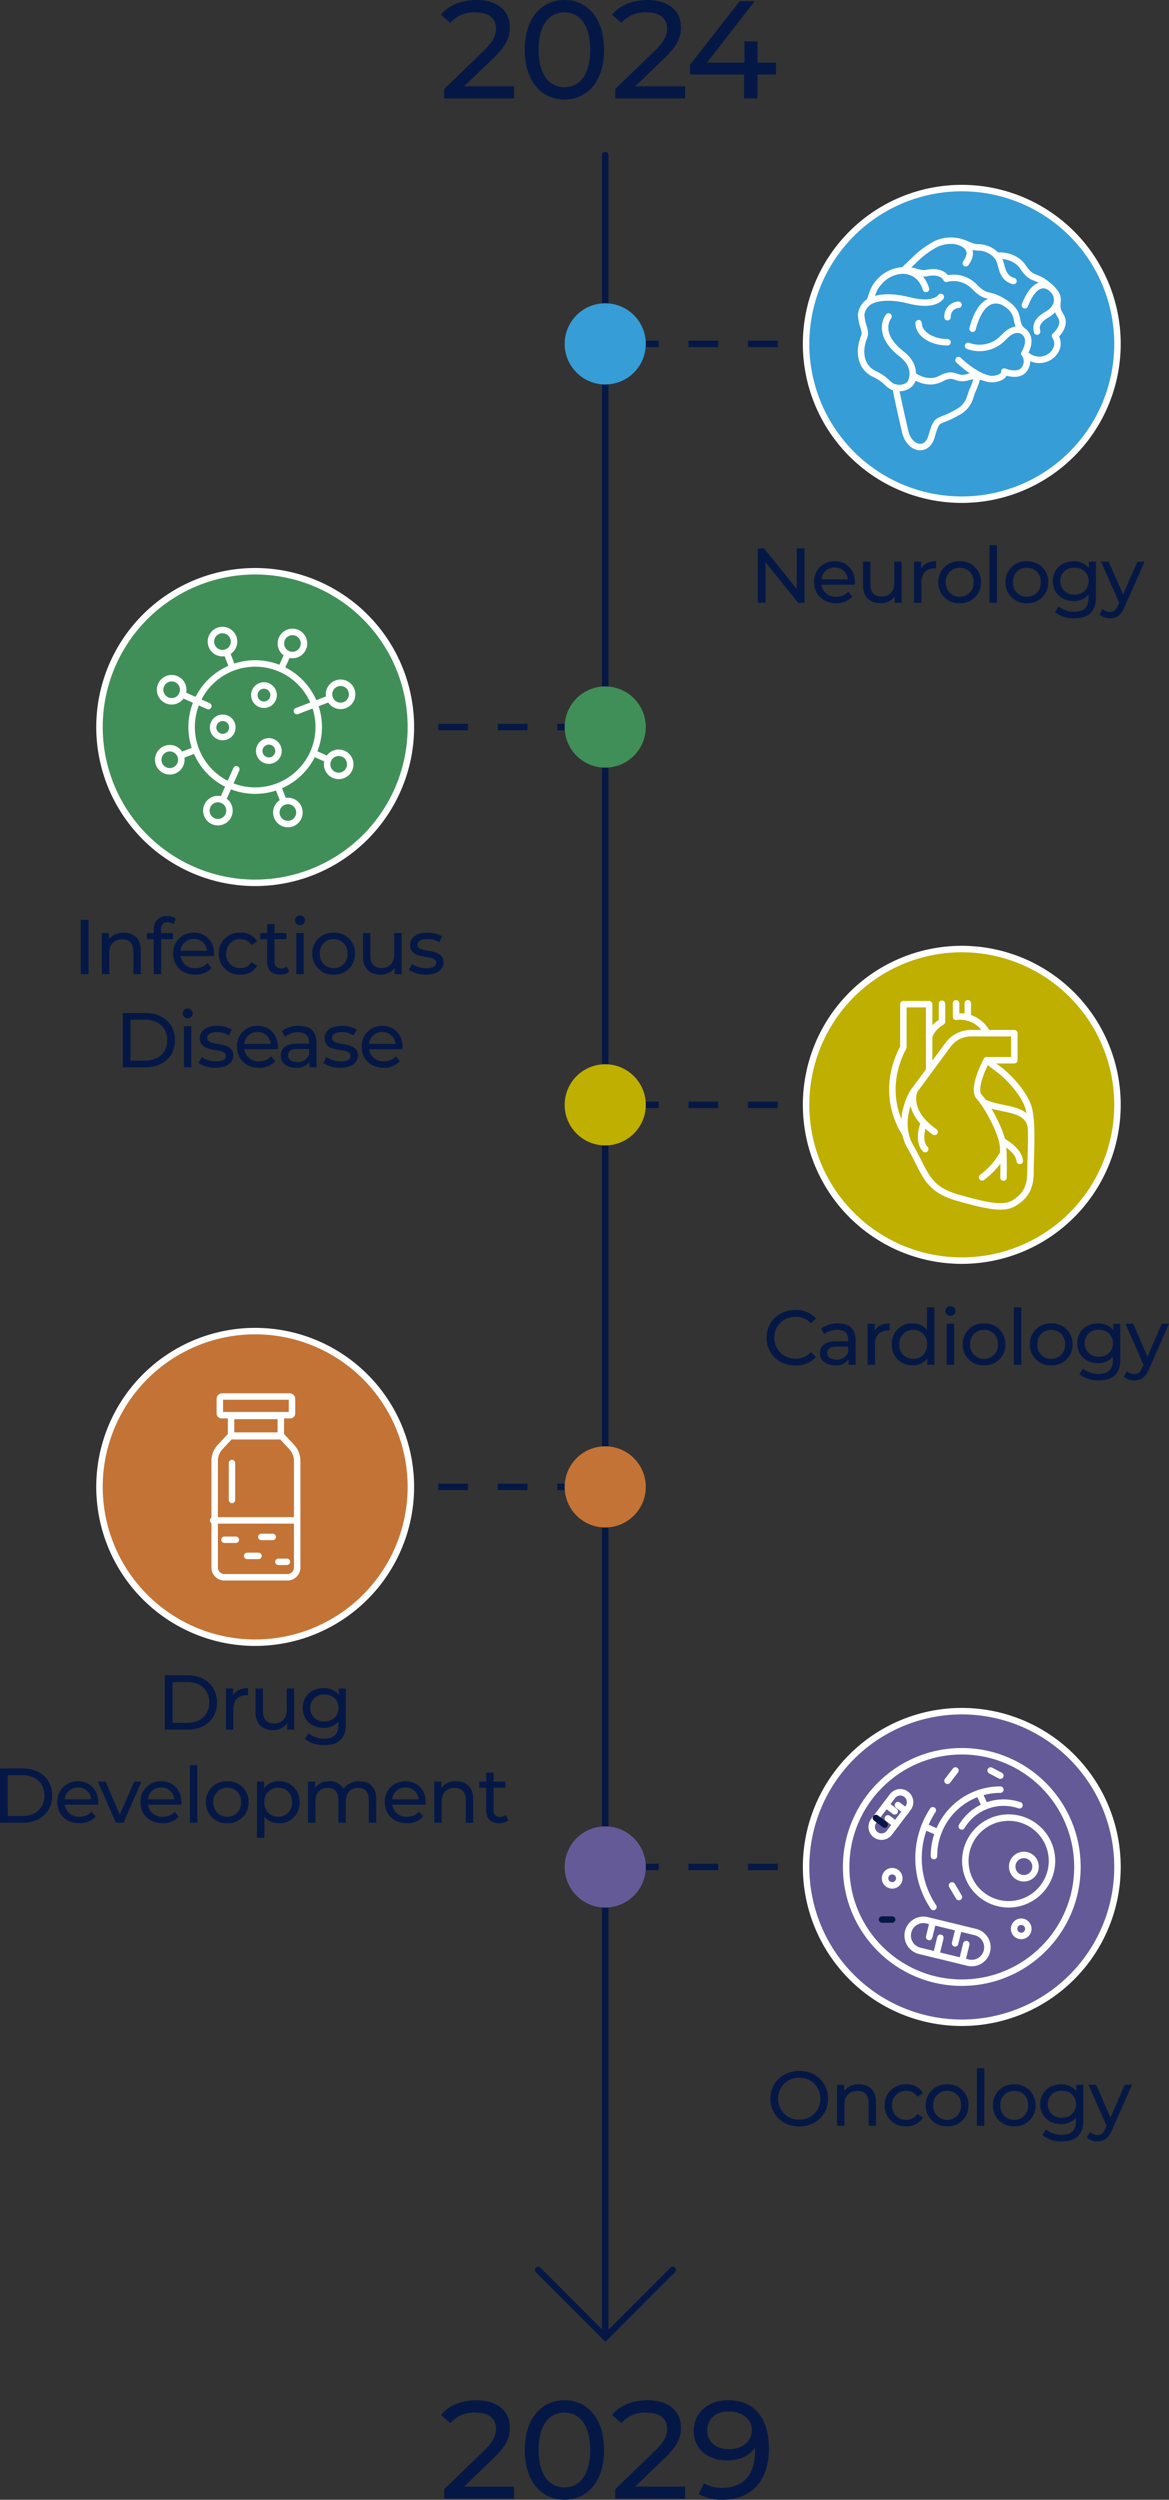 <?xml version="1.0" encoding="UTF-8"?> <svg xmlns="http://www.w3.org/2000/svg" width="361.711" height="772.98" viewBox="0 0 361.711 772.98"><rect x="0" y="0" width="361.711" height="772.98" fill="#333333" stroke="none"/><g id="Group_1067" data-name="Group 1067" transform="translate(23196.855 15316.167)"><line id="Line_324" data-name="Line 324" x2="674.768" transform="translate(-23009.586 -15268.212) rotate(90)" fill="none" stroke="#051845" stroke-linecap="round" stroke-miterlimit="10" stroke-width="2"></line><path id="Path_1549" data-name="Path 1549" d="M0,0,20.836,20.836,0,41.672" transform="translate(-22988.684 -14614.279) rotate(90)" fill="none" stroke="#051845" stroke-linecap="round" stroke-miterlimit="10" stroke-width="2"></path><path id="Path_2623" data-name="Path 2623" d="M7.783-3.741l9.2-8.858c4.085-3.913,4.945-6.536,4.945-9.46,0-5.16-4.042-8.385-10.32-8.385-4.687,0-8.686,1.677-11.008,4.558l2.924,2.537a9.455,9.455,0,0,1,7.7-3.268c4.214,0,6.407,1.892,6.407,4.988,0,1.892-.6,3.784-3.784,6.88L1.591-2.924V0H23.22V-3.741ZM38.829.344c7.009,0,12.255-5.59,12.255-15.394S45.838-30.444,38.829-30.444c-7.052,0-12.3,5.59-12.3,15.394S31.777.344,38.829.344Zm0-3.827c-4.73,0-8-3.87-8-11.567s3.268-11.567,8-11.567c4.687,0,7.955,3.87,7.955,11.567S43.516-3.483,38.829-3.483Zm21.887-.258,9.2-8.858c4.085-3.913,4.945-6.536,4.945-9.46,0-5.16-4.042-8.385-10.32-8.385-4.687,0-8.686,1.677-11.008,4.558l2.924,2.537a9.455,9.455,0,0,1,7.7-3.268c4.214,0,6.407,1.892,6.407,4.988,0,1.892-.6,3.784-3.784,6.88L54.524-2.924V0H76.153V-3.741Zm43.559-7.353H98.556V-17.63H94.514v6.536H82.947L97.7-30.1H93.052L77.658-10.406V-7.4H94.385V0h4.171V-7.4h5.719Z" transform="translate(-23061.02 -15285.723)" fill="#051845"></path><path id="Path_2629" data-name="Path 2629" d="M7.783-3.741l9.2-8.858c4.085-3.913,4.945-6.536,4.945-9.46,0-5.16-4.042-8.385-10.32-8.385-4.687,0-8.686,1.677-11.008,4.558l2.924,2.537a9.455,9.455,0,0,1,7.7-3.268c4.214,0,6.407,1.892,6.407,4.988,0,1.892-.6,3.784-3.784,6.88L1.591-2.924V0H23.22V-3.741ZM38.829.344c7.009,0,12.255-5.59,12.255-15.394S45.838-30.444,38.829-30.444c-7.052,0-12.3,5.59-12.3,15.394S31.777.344,38.829.344Zm0-3.827c-4.73,0-8-3.87-8-11.567s3.268-11.567,8-11.567c4.687,0,7.955,3.87,7.955,11.567S43.516-3.483,38.829-3.483Zm21.887-.258,9.2-8.858c4.085-3.913,4.945-6.536,4.945-9.46,0-5.16-4.042-8.385-10.32-8.385-4.687,0-8.686,1.677-11.008,4.558l2.924,2.537a9.455,9.455,0,0,1,7.7-3.268c4.214,0,6.407,1.892,6.407,4.988,0,1.892-.6,3.784-3.784,6.88L54.524-2.924V0H76.153V-3.741Zm28.724-26.7c-5.977,0-10.621,3.7-10.621,9.5,0,5.547,4.3,9.116,10.277,9.116,3.741,0,6.923-1.333,8.686-3.956v1.075c0,7.525-3.87,11.352-9.976,11.352A10.589,10.589,0,0,1,82-4.773L80.367-1.419A14.494,14.494,0,0,0,87.849.344c8.428,0,14.233-5.5,14.233-15.781C102.082-25.026,97.524-30.444,89.44-30.444Zm.387,15.136c-4.214,0-6.837-2.279-6.837-5.8,0-3.569,2.709-5.848,6.622-5.848,4.687,0,7.181,2.709,7.181,5.8C96.793-17.845,93.955-15.308,89.827-15.308Z" transform="translate(-23061.018 -14543.53)" fill="#051845"></path><path id="Path_2621" data-name="Path 2621" d="M2.52,0h2.4V-16.8H2.52Zm13.3-12.84a5.453,5.453,0,0,0-4.584,2.04v-1.92H9.024V0h2.3V-6.552c0-2.76,1.584-4.224,4.032-4.224,2.184,0,3.432,1.224,3.432,3.72V0h2.3V-7.32C21.1-11.064,18.912-12.84,15.816-12.84Zm13.608-3.216a2.984,2.984,0,0,1,1.776.6l.7-1.752a4.3,4.3,0,0,0-2.592-.744,3.823,3.823,0,0,0-4.2,4.1v1.128h-2.16v1.9H25.1V0h2.3V-10.824h3.648v-1.9h-3.7v-1.1C27.36-15.288,28.056-16.056,29.424-16.056ZM43.776-6.288c0-3.912-2.616-6.552-6.288-6.552A6.23,6.23,0,0,0,31.1-6.36c0,3.792,2.736,6.5,6.84,6.5A6.385,6.385,0,0,0,42.96-1.92L41.688-3.408a4.749,4.749,0,0,1-3.672,1.536,4.308,4.308,0,0,1-4.608-3.72h10.32C43.752-5.808,43.776-6.1,43.776-6.288ZM37.488-10.9a3.967,3.967,0,0,1,4.08,3.648h-8.16A3.965,3.965,0,0,1,37.488-10.9ZM51.912.144A5.691,5.691,0,0,0,57.1-2.592L55.344-3.7a3.965,3.965,0,0,1-3.456,1.824A4.215,4.215,0,0,1,47.52-6.36a4.221,4.221,0,0,1,4.368-4.464A3.965,3.965,0,0,1,55.344-9L57.1-10.128a5.673,5.673,0,0,0-5.184-2.712,6.355,6.355,0,0,0-6.72,6.48A6.374,6.374,0,0,0,51.912.144ZM66.264-2.4a2.9,2.9,0,0,1-1.8.6,1.874,1.874,0,0,1-1.992-2.136v-6.888H66.12v-1.9H62.472V-15.5h-2.3v2.784h-2.16v1.9h2.16V-3.84c0,2.568,1.464,3.984,4.032,3.984a4.346,4.346,0,0,0,2.784-.888Zm4.08-12.768A1.508,1.508,0,0,0,71.9-16.7a1.493,1.493,0,0,0-1.56-1.464,1.517,1.517,0,0,0-1.56,1.512A1.5,1.5,0,0,0,70.344-15.168ZM69.192,0h2.3V-12.72h-2.3ZM80.76.144a6.329,6.329,0,0,0,6.6-6.5,6.31,6.31,0,0,0-6.6-6.48,6.329,6.329,0,0,0-6.624,6.48A6.349,6.349,0,0,0,80.76.144Zm0-2.016a4.212,4.212,0,0,1-4.3-4.488,4.192,4.192,0,0,1,4.3-4.464A4.173,4.173,0,0,1,85.032-6.36,4.193,4.193,0,0,1,80.76-1.872ZM99.5-12.72v6.576c0,2.736-1.536,4.224-3.936,4.224-2.184,0-3.432-1.248-3.432-3.744V-12.72h-2.3V-5.4c0,3.744,2.184,5.544,5.472,5.544a5.175,5.175,0,0,0,4.32-2.064V0h2.184V-12.72ZM109.272.144c3.384,0,5.5-1.464,5.5-3.768,0-4.944-8.064-2.5-8.064-5.5,0-1.008.984-1.752,3-1.752a6.643,6.643,0,0,1,3.672,1.008l.984-1.824a9.256,9.256,0,0,0-4.632-1.152c-3.264,0-5.3,1.536-5.3,3.816,0,5.064,8.04,2.592,8.04,5.448,0,1.08-.888,1.728-3.024,1.728a8.174,8.174,0,0,1-4.464-1.32l-.96,1.824A9.18,9.18,0,0,0,109.272.144Z" transform="translate(-23174.375 -15014.928)" fill="#051845"></path><path id="Path_2622" data-name="Path 2622" d="M2.52,0H9.6c5.4,0,9.072-3.408,9.072-8.4S15-16.8,9.6-16.8H2.52Zm2.4-2.088V-14.712H9.456c4.152,0,6.816,2.544,6.816,6.312S13.608-2.088,9.456-2.088Zm17.664-13.08a1.508,1.508,0,0,0,1.56-1.536,1.493,1.493,0,0,0-1.56-1.464,1.517,1.517,0,0,0-1.56,1.512A1.5,1.5,0,0,0,22.584-15.168ZM21.432,0h2.3V-12.72h-2.3ZM31.2.144c3.384,0,5.5-1.464,5.5-3.768,0-4.944-8.064-2.5-8.064-5.5,0-1.008.984-1.752,3-1.752A6.643,6.643,0,0,1,35.3-9.864l.984-1.824a9.256,9.256,0,0,0-4.632-1.152c-3.264,0-5.3,1.536-5.3,3.816,0,5.064,8.04,2.592,8.04,5.448,0,1.08-.888,1.728-3.024,1.728A8.174,8.174,0,0,1,26.9-3.168l-.96,1.824A9.18,9.18,0,0,0,31.2.144ZM50.5-6.288c0-3.912-2.616-6.552-6.288-6.552a6.23,6.23,0,0,0-6.384,6.48c0,3.792,2.736,6.5,6.84,6.5A6.385,6.385,0,0,0,49.68-1.92L48.408-3.408a4.749,4.749,0,0,1-3.672,1.536,4.308,4.308,0,0,1-4.608-3.72h10.32C50.472-5.808,50.5-6.1,50.5-6.288ZM44.208-10.9a3.967,3.967,0,0,1,4.08,3.648h-8.16A3.965,3.965,0,0,1,44.208-10.9ZM57-12.84a8.471,8.471,0,0,0-5.256,1.632L52.7-9.48a6.433,6.433,0,0,1,4.032-1.368c2.28,0,3.408,1.128,3.408,3.072v.456H56.5c-3.792,0-5.112,1.68-5.112,3.72,0,2.208,1.824,3.744,4.7,3.744A4.722,4.722,0,0,0,60.264-1.68V0h2.184V-7.68C62.448-11.16,60.48-12.84,57-12.84ZM56.472-1.632c-1.752,0-2.808-.792-2.808-2.064,0-1.08.648-1.968,2.928-1.968h3.552v1.776A3.689,3.689,0,0,1,56.472-1.632ZM69.792.144c3.384,0,5.5-1.464,5.5-3.768,0-4.944-8.064-2.5-8.064-5.5,0-1.008.984-1.752,3-1.752A6.643,6.643,0,0,1,73.9-9.864l.984-1.824a9.256,9.256,0,0,0-4.632-1.152c-3.264,0-5.3,1.536-5.3,3.816,0,5.064,8.04,2.592,8.04,5.448,0,1.08-.888,1.728-3.024,1.728A8.174,8.174,0,0,1,65.5-3.168l-.96,1.824A9.18,9.18,0,0,0,69.792.144Zm19.3-6.432c0-3.912-2.616-6.552-6.288-6.552a6.23,6.23,0,0,0-6.384,6.48c0,3.792,2.736,6.5,6.84,6.5A6.385,6.385,0,0,0,88.272-1.92L87-3.408a4.749,4.749,0,0,1-3.672,1.536,4.308,4.308,0,0,1-4.608-3.72H89.04C89.064-5.808,89.088-6.1,89.088-6.288ZM82.8-10.9a3.967,3.967,0,0,1,4.08,3.648H78.72A3.965,3.965,0,0,1,82.8-10.9Z" transform="translate(-23161.375 -14986.127)" fill="#051845"></path><line id="Line_334" data-name="Line 334" y1="4" transform="translate(-23070.461 -15091.352) rotate(90)" fill="none" stroke="#051845" stroke-miterlimit="10" stroke-width="2"></line><line id="Line_335" data-name="Line 335" y1="32.228" transform="translate(-23029.025 -15091.352) rotate(90)" fill="none" stroke="#051845" stroke-miterlimit="10" stroke-width="2" stroke-dasharray="9.208 9.208"></line><line id="Line_336" data-name="Line 336" y1="4" transform="translate(-23020.422 -15091.352) rotate(90)" fill="none" stroke="#051845" stroke-miterlimit="10" stroke-width="2"></line><path id="Path_1562" data-name="Path 1562" d="M298.035,267.813a48.174,48.174,0,1,1-48.175-48.175,48.174,48.174,0,0,1,48.175,48.175" transform="translate(-23367.758 -15359.164)" fill="#418f58"></path><path id="Path_1563" data-name="Path 1563" d="M298.035,267.813a48.174,48.174,0,1,1-48.175-48.175A48.174,48.174,0,0,1,298.035,267.813Z" transform="translate(-23367.758 -15359.164)" fill="none" stroke="#fff" stroke-linecap="round" stroke-miterlimit="10" stroke-width="2"></path><path id="Path_1568" data-name="Path 1568" d="M242.828,249.45a19.663,19.663,0,1,1-11.331,25.4A19.663,19.663,0,0,1,242.828,249.45Z" transform="translate(-23367.758 -15359.164)" fill="none" stroke="#fff" stroke-linecap="round" stroke-linejoin="round" stroke-width="2"></path><path id="Path_1569" data-name="Path 1569" d="M222.158,274.593a3.575,3.575,0,1,1-2.06,4.617A3.575,3.575,0,0,1,222.158,274.593Z" transform="translate(-23367.758 -15359.164)" fill="none" stroke="#fff" stroke-linecap="round" stroke-linejoin="round" stroke-width="2"></path><line id="Line_340" data-name="Line 340" x1="4.452" y2="1.705" transform="translate(-23140.984 -15084.216)" fill="none" stroke="#fff" stroke-linecap="round" stroke-linejoin="round" stroke-width="2"></line><path id="Path_1570" data-name="Path 1570" d="M277.563,261.032a3.575,3.575,0,1,1,2.059-4.617A3.575,3.575,0,0,1,277.563,261.032Z" transform="translate(-23367.758 -15359.164)" fill="none" stroke="#fff" stroke-linecap="round" stroke-linejoin="round" stroke-width="2"></path><line id="Line_341" data-name="Line 341" y1="3.9" x2="10.184" transform="translate(-23104.996 -15100.192)" fill="none" stroke="#fff" stroke-linecap="round" stroke-linejoin="round" stroke-width="2"></line><path id="Path_1571" data-name="Path 1571" d="M243.08,240.11a3.575,3.575,0,1,1-4.617-2.06A3.575,3.575,0,0,1,243.08,240.11Z" transform="translate(-23367.758 -15359.164)" fill="none" stroke="#fff" stroke-linecap="round" stroke-linejoin="round" stroke-width="2"></path><line id="Line_342" data-name="Line 342" x1="1.705" y1="4.452" transform="translate(-23126.738 -15114.438)" fill="none" stroke="#fff" stroke-linecap="round" stroke-linejoin="round" stroke-width="2"></line><path id="Path_1572" data-name="Path 1572" d="M256.64,295.515a3.575,3.575,0,1,1,4.617,2.06A3.575,3.575,0,0,1,256.64,295.515Z" transform="translate(-23367.758 -15359.164)" fill="none" stroke="#fff" stroke-linecap="round" stroke-linejoin="round" stroke-width="2"></path><line id="Line_343" data-name="Line 343" x2="1.705" y2="4.452" transform="translate(-23110.764 -15072.718)" fill="none" stroke="#fff" stroke-linecap="round" stroke-linejoin="round" stroke-width="2"></line><path id="Path_1573" data-name="Path 1573" d="M225.477,253.018a3.575,3.575,0,1,1-4.722,1.808A3.575,3.575,0,0,1,225.477,253.018Z" transform="translate(-23367.758 -15359.164)" fill="none" stroke="#fff" stroke-linecap="round" stroke-linejoin="round" stroke-width="2"></path><line id="Line_344" data-name="Line 344" x1="8.083" y1="3.606" transform="translate(-23140.473 -15101.424)" fill="none" stroke="#fff" stroke-linecap="round" stroke-linejoin="round" stroke-width="2"></line><path id="Path_1574" data-name="Path 1574" d="M274.243,282.607a3.575,3.575,0,1,1,4.722-1.808A3.575,3.575,0,0,1,274.243,282.607Z" transform="translate(-23367.758 -15359.164)" fill="none" stroke="#fff" stroke-linecap="round" stroke-linejoin="round" stroke-width="2"></path><line id="Line_345" data-name="Line 345" x2="4.353" y2="1.942" transform="translate(-23099.676 -15083.221)" fill="none" stroke="#fff" stroke-linecap="round" stroke-linejoin="round" stroke-width="2"></line><path id="Path_1575" data-name="Path 1575" d="M264.654,243.43a3.575,3.575,0,1,1-1.808-4.722A3.575,3.575,0,0,1,264.654,243.43Z" transform="translate(-23367.758 -15359.164)" fill="none" stroke="#fff" stroke-linecap="round" stroke-linejoin="round" stroke-width="2"></path><line id="Line_346" data-name="Line 346" y1="4.353" x2="1.942" transform="translate(-23109.77 -15113.926)" fill="none" stroke="#fff" stroke-linecap="round" stroke-linejoin="round" stroke-width="2"></line><path id="Path_1576" data-name="Path 1576" d="M235.066,292.2a3.575,3.575,0,1,1,1.808,4.722A3.575,3.575,0,0,1,235.066,292.2Z" transform="translate(-23367.758 -15359.164)" fill="none" stroke="#fff" stroke-linecap="round" stroke-linejoin="round" stroke-width="2"></path><line id="Line_347" data-name="Line 347" x1="4.241" y2="9.505" transform="translate(-23127.971 -15078.282)" fill="none" stroke="#fff" stroke-linecap="round" stroke-linejoin="round" stroke-width="2"></line><path id="Path_1577" data-name="Path 1577" d="M253.026,272.439a2.98,2.98,0,1,1-1.717,3.848A2.98,2.98,0,0,1,253.026,272.439Z" transform="translate(-23367.758 -15359.164)" fill="none" stroke="#fff" stroke-linecap="round" stroke-linejoin="round" stroke-width="2"></path><path id="Path_1578" data-name="Path 1578" d="M251.511,255.154A2.98,2.98,0,1,1,249.794,259,2.98,2.98,0,0,1,251.511,255.154Z" transform="translate(-23367.758 -15359.164)" fill="none" stroke="#fff" stroke-linecap="round" stroke-linejoin="round" stroke-width="2"></path><path id="Path_1579" data-name="Path 1579" d="M238.748,265.146a2.98,2.98,0,1,1-1.717,3.848A2.98,2.98,0,0,1,238.748,265.146Z" transform="translate(-23367.758 -15359.164)" fill="none" stroke="#fff" stroke-linecap="round" stroke-linejoin="round" stroke-width="2"></path><path id="Path_2625" data-name="Path 2625" d="M2.52,0H9.6c5.4,0,9.072-3.408,9.072-8.4S15-16.8,9.6-16.8H2.52Zm2.4-2.088V-14.712H9.456c4.152,0,6.816,2.544,6.816,6.312S13.608-2.088,9.456-2.088Zm18.72-8.5V-12.72H21.432V0h2.3V-6.336c0-2.784,1.536-4.3,4.008-4.3a4.068,4.068,0,0,1,.528.024V-12.84C26.04-12.84,24.456-12.072,23.64-10.584ZM40.248-12.72v6.576c0,2.736-1.536,4.224-3.936,4.224-2.184,0-3.432-1.248-3.432-3.744V-12.72h-2.3V-5.4c0,3.744,2.184,5.544,5.472,5.544a5.175,5.175,0,0,0,4.32-2.064V0h2.184V-12.72Zm16.1,0v1.968a5.8,5.8,0,0,0-4.7-2.088c-3.672,0-6.456,2.472-6.456,6.144S47.976-.528,51.648-.528A5.82,5.82,0,0,0,56.232-2.5v1.008c0,2.88-1.368,4.272-4.368,4.272a7.764,7.764,0,0,1-4.9-1.656L45.864,2.9a9.417,9.417,0,0,0,6.072,1.9c4.32,0,6.6-2.04,6.6-6.528V-12.72ZM51.912-2.544A4.1,4.1,0,0,1,47.52-6.7a4.068,4.068,0,0,1,4.392-4.128A4.061,4.061,0,0,1,56.28-6.7,4.093,4.093,0,0,1,51.912-2.544Z" transform="translate(-23148.375 -14781.335)" fill="#051845"></path><path id="Path_2626" data-name="Path 2626" d="M2.52,0H9.6c5.4,0,9.072-3.408,9.072-8.4S15-16.8,9.6-16.8H2.52Zm2.4-2.088V-14.712H9.456c4.152,0,6.816,2.544,6.816,6.312S13.608-2.088,9.456-2.088Zm28.008-4.2c0-3.912-2.616-6.552-6.288-6.552a6.23,6.23,0,0,0-6.384,6.48c0,3.792,2.736,6.5,6.84,6.5A6.385,6.385,0,0,0,32.112-1.92L30.84-3.408a4.749,4.749,0,0,1-3.672,1.536,4.308,4.308,0,0,1-4.608-3.72H32.88C32.9-5.808,32.928-6.1,32.928-6.288ZM26.64-10.9a3.967,3.967,0,0,1,4.08,3.648H22.56A3.965,3.965,0,0,1,26.64-10.9Zm17.4-1.824L39.576-2.52l-4.368-10.2h-2.4L38.376,0h2.352L46.3-12.72ZM58.656-6.288c0-3.912-2.616-6.552-6.288-6.552a6.23,6.23,0,0,0-6.384,6.48c0,3.792,2.736,6.5,6.84,6.5A6.385,6.385,0,0,0,57.84-1.92L56.568-3.408A4.749,4.749,0,0,1,52.9-1.872a4.308,4.308,0,0,1-4.608-3.72h10.32C58.632-5.808,58.656-6.1,58.656-6.288ZM52.368-10.9a3.967,3.967,0,0,1,4.08,3.648h-8.16A3.965,3.965,0,0,1,52.368-10.9ZM61.272,0h2.3V-17.808h-2.3ZM72.84.144a6.329,6.329,0,0,0,6.6-6.5,6.31,6.31,0,0,0-6.6-6.48,6.329,6.329,0,0,0-6.624,6.48A6.349,6.349,0,0,0,72.84.144Zm0-2.016a4.212,4.212,0,0,1-4.3-4.488,4.192,4.192,0,0,1,4.3-4.464A4.173,4.173,0,0,1,77.112-6.36,4.193,4.193,0,0,1,72.84-1.872ZM88.776-12.84A5.417,5.417,0,0,0,84.24-10.7V-12.72H82.032V4.656h2.3V-1.92A5.432,5.432,0,0,0,88.776.144a6.18,6.18,0,0,0,6.432-6.5A6.174,6.174,0,0,0,88.776-12.84ZM88.584-1.872A4.207,4.207,0,0,1,84.312-6.36a4.2,4.2,0,0,1,4.272-4.464,4.2,4.2,0,0,1,4.3,4.464A4.212,4.212,0,0,1,88.584-1.872ZM113.736-12.84a5.732,5.732,0,0,0-4.9,2.352,4.708,4.708,0,0,0-4.416-2.352,5.156,5.156,0,0,0-4.392,2.016v-1.9H97.824V0h2.3V-6.552c0-2.76,1.512-4.224,3.816-4.224,2.088,0,3.288,1.224,3.288,3.72V0h2.3V-6.552c0-2.76,1.512-4.224,3.816-4.224,2.088,0,3.288,1.224,3.288,3.72V0h2.3V-7.32C118.944-11.064,116.832-12.84,113.736-12.84Zm20.52,6.552c0-3.912-2.616-6.552-6.288-6.552a6.23,6.23,0,0,0-6.384,6.48c0,3.792,2.736,6.5,6.84,6.5A6.385,6.385,0,0,0,133.44-1.92l-1.272-1.488A4.749,4.749,0,0,1,128.5-1.872a4.308,4.308,0,0,1-4.608-3.72h10.32C134.232-5.808,134.256-6.1,134.256-6.288ZM127.968-10.9a3.967,3.967,0,0,1,4.08,3.648h-8.16A3.965,3.965,0,0,1,127.968-10.9Zm15.7-1.944a5.453,5.453,0,0,0-4.584,2.04v-1.92h-2.208V0h2.3V-6.552c0-2.76,1.584-4.224,4.032-4.224,2.184,0,3.432,1.224,3.432,3.72V0h2.3V-7.32C148.944-11.064,146.76-12.84,143.664-12.84ZM159.048-2.4a2.9,2.9,0,0,1-1.8.6,1.874,1.874,0,0,1-1.992-2.136v-6.888H158.9v-1.9h-3.648V-15.5h-2.3v2.784h-2.16v1.9h2.16V-3.84c0,2.568,1.464,3.984,4.032,3.984a4.346,4.346,0,0,0,2.784-.888Z" transform="translate(-23199.375 -14752.534)" fill="#051845"></path><line id="Line_328" data-name="Line 328" y1="4" transform="translate(-23070.461 -14856.391) rotate(90)" fill="none" stroke="#051845" stroke-miterlimit="10" stroke-width="2"></line><line id="Line_329" data-name="Line 329" y1="32.228" transform="translate(-23029.025 -14856.391) rotate(90)" fill="none" stroke="#051845" stroke-miterlimit="10" stroke-width="2" stroke-dasharray="9.208 9.208"></line><line id="Line_330" data-name="Line 330" y1="4" transform="translate(-23020.422 -14856.391) rotate(90)" fill="none" stroke="#051845" stroke-miterlimit="10" stroke-width="2"></line><path id="Path_1554" data-name="Path 1554" d="M679,267.813a48.174,48.174,0,1,1-48.176-48.175A48.175,48.175,0,0,1,679,267.813" transform="translate(-23748.723 -15124.201)" fill="#c37335"></path><path id="Path_1555" data-name="Path 1555" d="M679,267.813a48.174,48.174,0,1,1-48.176-48.175A48.175,48.175,0,0,1,679,267.813Z" transform="translate(-23748.723 -15124.201)" fill="none" stroke="#fff" stroke-linecap="round" stroke-miterlimit="10" stroke-width="2"></path><path id="Path_1580" data-name="Path 1580" d="M623.075,252.155l-3.139,3.379a6.258,6.258,0,0,0-1.644,4.252v32.865a3.023,3.023,0,0,0,2.931,3.107h19.666a3.023,3.023,0,0,0,2.931-3.107V259.786a6.258,6.258,0,0,0-1.644-4.252l-3.139-3.379Z" transform="translate(-23748.723 -15124.201)" fill="none" stroke="#fff" stroke-linecap="round" stroke-linejoin="round" stroke-width="2"></path><path id="Path_1581" data-name="Path 1581" d="M620.627,239.867a.734.734,0,0,0-.734.734v4.483a.551.551,0,0,0,.546.558h21.234a.553.553,0,0,0,.548-.558V240.6a.734.734,0,0,0-.734-.734Z" transform="translate(-23748.723 -15124.201)" fill="none" stroke="#fff" stroke-linecap="round" stroke-linejoin="round" stroke-width="2"></path><rect id="Rectangle_702" data-name="Rectangle 702" width="15.388" height="6.084" transform="translate(-23125.359 -14878.33)" fill="none" stroke="#fff" stroke-linecap="round" stroke-linejoin="round" stroke-width="2"></rect><line id="Line_348" data-name="Line 348" y2="11.4" transform="translate(-23125.074 -14863.763)" fill="none" stroke="#fff" stroke-linecap="round" stroke-linejoin="round" stroke-width="2"></line><line id="Line_349" data-name="Line 349" x1="25.431" transform="translate(-23130.898 -14846.029)" fill="none" stroke="#fff" stroke-linecap="round" stroke-linejoin="round" stroke-width="2"></line><line id="Line_350" data-name="Line 350" x2="3.508" transform="translate(-23127.393 -14840.047)" fill="none" stroke="#fff" stroke-linecap="round" stroke-linejoin="round" stroke-width="2"></line><line id="Line_351" data-name="Line 351" x2="3.508" transform="translate(-23120.377 -14835.054)" fill="none" stroke="#fff" stroke-linecap="round" stroke-linejoin="round" stroke-width="2"></line><line id="Line_352" data-name="Line 352" x2="3.508" transform="translate(-23115.992 -14840.924)" fill="none" stroke="#fff" stroke-linecap="round" stroke-linejoin="round" stroke-width="2"></line><line id="Line_353" data-name="Line 353" x2="2.631" transform="translate(-23110.73 -14833.228)" fill="none" stroke="#fff" stroke-linecap="round" stroke-linejoin="round" stroke-width="2"></line><path id="Path_2624" data-name="Path 2624" d="M14.568-16.8V-4.272L4.488-16.8H2.52V0h2.4V-12.528L15,0h1.968V-16.8ZM32.592-6.288c0-3.912-2.616-6.552-6.288-6.552A6.23,6.23,0,0,0,19.92-6.36c0,3.792,2.736,6.5,6.84,6.5A6.385,6.385,0,0,0,31.776-1.92L30.5-3.408a4.749,4.749,0,0,1-3.672,1.536,4.308,4.308,0,0,1-4.608-3.72h10.32C32.568-5.808,32.592-6.1,32.592-6.288ZM26.3-10.9a3.967,3.967,0,0,1,4.08,3.648h-8.16A3.965,3.965,0,0,1,26.3-10.9ZM44.736-12.72v6.576c0,2.736-1.536,4.224-3.936,4.224-2.184,0-3.432-1.248-3.432-3.744V-12.72h-2.3V-5.4c0,3.744,2.184,5.544,5.472,5.544a5.175,5.175,0,0,0,4.32-2.064V0H47.04V-12.72Zm8.328,2.136V-12.72H50.856V0h2.3V-6.336c0-2.784,1.536-4.3,4.008-4.3a4.068,4.068,0,0,1,.528.024V-12.84C55.464-12.84,53.88-12.072,53.064-10.584ZM64.992.144a6.329,6.329,0,0,0,6.6-6.5,6.31,6.31,0,0,0-6.6-6.48,6.329,6.329,0,0,0-6.624,6.48A6.349,6.349,0,0,0,64.992.144Zm0-2.016A4.212,4.212,0,0,1,60.7-6.36a4.192,4.192,0,0,1,4.3-4.464A4.173,4.173,0,0,1,69.264-6.36,4.193,4.193,0,0,1,64.992-1.872ZM74.208,0h2.3V-17.808h-2.3ZM85.776.144a6.329,6.329,0,0,0,6.6-6.5,6.31,6.31,0,0,0-6.6-6.48,6.329,6.329,0,0,0-6.624,6.48A6.349,6.349,0,0,0,85.776.144Zm0-2.016a4.212,4.212,0,0,1-4.3-4.488,4.192,4.192,0,0,1,4.3-4.464A4.173,4.173,0,0,1,90.048-6.36,4.193,4.193,0,0,1,85.776-1.872ZM104.952-12.72v1.968a5.8,5.8,0,0,0-4.7-2.088c-3.672,0-6.456,2.472-6.456,6.144s2.784,6.168,6.456,6.168A5.82,5.82,0,0,0,104.832-2.5v1.008c0,2.88-1.368,4.272-4.368,4.272a7.764,7.764,0,0,1-4.9-1.656L94.464,2.9a9.417,9.417,0,0,0,6.072,1.9c4.32,0,6.6-2.04,6.6-6.528V-12.72Zm-4.44,10.176A4.1,4.1,0,0,1,96.12-6.7a4.068,4.068,0,0,1,4.392-4.128A4.061,4.061,0,0,1,104.88-6.7,4.093,4.093,0,0,1,100.512-2.544Zm19.44-10.176L115.56-2.544,111.12-12.72h-2.4l5.616,12.7-.408.888c-.624,1.464-1.32,1.968-2.424,1.968a3.255,3.255,0,0,1-2.28-.936l-.984,1.728A4.776,4.776,0,0,0,111.5,4.8c1.944,0,3.408-.84,4.536-3.528l6.168-13.992Z" transform="translate(-22964.896 -15129.778)" fill="#051845"></path><line id="Line_325" data-name="Line 325" y1="4" transform="translate(-22993.037 -15209.833) rotate(90)" fill="none" stroke="#051845" stroke-miterlimit="10" stroke-width="2"></line><line id="Line_326" data-name="Line 326" y1="32.228" transform="translate(-22951.602 -15209.833) rotate(90)" fill="none" stroke="#051845" stroke-miterlimit="10" stroke-width="2" stroke-dasharray="9.208 9.208"></line><line id="Line_327" data-name="Line 327" y1="4" transform="translate(-22899.262 -15166.095)" fill="none" stroke="#fff" stroke-miterlimit="10" stroke-width="2"></line><path id="Path_1550" data-name="Path 1550" d="M107.554,49.175A48.175,48.175,0,1,1,59.379,1a48.174,48.174,0,0,1,48.175,48.175" transform="translate(-22958.641 -15259.007)" fill="#369dd6"></path><path id="Path_1551" data-name="Path 1551" d="M107.554,49.175A48.175,48.175,0,1,1,59.379,1,48.174,48.174,0,0,1,107.554,49.175Z" transform="translate(-22958.641 -15259.007)" fill="none" stroke="#fff" stroke-linecap="round" stroke-miterlimit="10" stroke-width="2"></path><path id="Path_1582" data-name="Path 1582" d="M57.933,17.466s6.561,1.309,2.694,6.776" transform="translate(-22958.641 -15259.007)" fill="none" stroke="#fff" stroke-linecap="round" stroke-linejoin="round" stroke-width="2"></path><path id="Path_1583" data-name="Path 1583" d="M75.37,29.743a4.542,4.542,0,0,1-2.929-2.3c-.919-1.55-.907-4.062-2.263-5.542" transform="translate(-22958.641 -15259.007)" fill="none" stroke="#fff" stroke-linecap="round" stroke-linejoin="round" stroke-width="2"></path><path id="Path_1584" data-name="Path 1584" d="M88.479,33.715s2.02,3.633-2.829,6.462c-3.12,1.821-3.38,3.532-2.965,5.2" transform="translate(-22958.641 -15259.007)" fill="none" stroke="#fff" stroke-linecap="round" stroke-linejoin="round" stroke-width="2"></path><path id="Path_1585" data-name="Path 1585" d="M79.63,52.811a5.981,5.981,0,0,0,7.621-.145c3.212-3.083.977-5.946.977-5.946s3.756-3.162,1.707-6.28c-2.631-4,1.235-4.747-3.206-8.823s-5.431-1.775-8.3-6.068-8.252-3.643-8.252-3.643a7.688,7.688,0,0,0-5.8-2.568c-1.741.016-3.465-1.083-5.059-1.562a10.932,10.932,0,0,0-8.043.566A28.966,28.966,0,0,0,44.739,23.2L41.4,26.4" transform="translate(-22958.641 -15259.007)" fill="none" stroke="#fff" stroke-linecap="round" stroke-linejoin="round" stroke-width="2"></path><path id="Path_1586" data-name="Path 1586" d="M87.251,32.125s-4.536-4.7-8.355,5.116" transform="translate(-22958.641 -15259.007)" fill="none" stroke="#fff" stroke-linecap="round" stroke-linejoin="round" stroke-width="2"></path><path id="Path_1587" data-name="Path 1587" d="M28.552,42.492c.455,1.728,1.21,3.073.593,4.571-1.7,4.138-1.31,9.248,3.172,11.4s3.968,3.648,6.609,4.239,5.432-.923,5.471-3.755c0,0,4.168,3.286,8.6.938s4.289.783,8.361-.441,5.334,1.112,8.443.518,2.733-2.233,2.733-2.233,4.552,1.9,6.264-.838a3.944,3.944,0,0,0-.078-4.74s2.928-4.412-.255-6.853c-3.416-2.619-.245-5.171-5.589-8.729s-5.59-.99-9.53-5.027a9,9,0,0,0-8.773-2.493S53.53,26.221,48.4,27.29c-1.559.325-3.347-.573-4.887-.787a11.872,11.872,0,0,0-5.862.753,10.456,10.456,0,0,0-4.246,3.279c-1.368,1.56-1.816,3.55-2.52,5.489a5.435,5.435,0,0,0-2.651,4.386Z" transform="translate(-22958.641 -15259.007)" fill="none" stroke="#fff" stroke-linecap="round" stroke-linejoin="round" stroke-width="2"></path><path id="Path_1588" data-name="Path 1588" d="M78.958,45.747a3.4,3.4,0,0,0-2.475-.95c-1.747.047-3.016,1.24-4.141,2.336a10.125,10.125,0,0,1-11.027,2.66" transform="translate(-22958.641 -15259.007)" fill="none" stroke="#fff" stroke-linecap="round" stroke-linejoin="round" stroke-width="2"></path><path id="Path_1589" data-name="Path 1589" d="M43.446,61.429s2.935-4.8-2.718-9.163c-5.714-4.409-5.909-8.84-4.019-11.574" transform="translate(-22958.641 -15259.007)" fill="none" stroke="#fff" stroke-linecap="round" stroke-linejoin="round" stroke-width="2"></path><path id="Path_1590" data-name="Path 1590" d="M30.889,36.024c1.025-.575,4.768-2.182,12.149-.308,5.7,1.446,8.634.457,9.858-1.055" transform="translate(-22958.641 -15259.007)" fill="none" stroke="#fff" stroke-linecap="round" stroke-linejoin="round" stroke-width="2"></path><path id="Path_1591" data-name="Path 1591" d="M40.076,26.581s6.072-1.115,8.22,5.613" transform="translate(-22958.641 -15259.007)" fill="none" stroke="#fff" stroke-linecap="round" stroke-linejoin="round" stroke-width="2"></path><path id="Path_1592" data-name="Path 1592" d="M67.819,59.975s-3.96-.576-9.455-5.789" transform="translate(-22958.641 -15259.007)" fill="none" stroke="#fff" stroke-linecap="round" stroke-linejoin="round" stroke-width="2"></path><path id="Path_1593" data-name="Path 1593" d="M72.874,36.571s-6.805-4.77-10.157,7.916" transform="translate(-22958.641 -15259.007)" fill="none" stroke="#fff" stroke-linecap="round" stroke-linejoin="round" stroke-width="2"></path><path id="Path_1594" data-name="Path 1594" d="M64.224,59.114a21.5,21.5,0,0,1-1.678,4.813l-.71,2.159a7.761,7.761,0,0,1-3.811,4.252c-6.3,3.66-6.143.991-8.016,7.506-1.455,5.062-6.859,3.909-8.148-1.547-.412-1.746-2.743-11.974-2.935-13.594" transform="translate(-22958.641 -15259.007)" fill="none" stroke="#fff" stroke-linecap="round" stroke-linejoin="round" stroke-width="2"></path><path id="Path_1595" data-name="Path 1595" d="M46.02,42.771c0,3.264,4,5.9,8.945,5.9" transform="translate(-22958.641 -15259.007)" fill="none" stroke="#fff" stroke-linecap="round" stroke-linejoin="round" stroke-width="2"></path><path id="Path_1596" data-name="Path 1596" d="M54.965,40.923a3.647,3.647,0,0,1,3.4-3.856" transform="translate(-22958.641 -15259.007)" fill="none" stroke="#fff" stroke-linecap="round" stroke-linejoin="round" stroke-width="2"></path><path id="Path_2628" data-name="Path 2628" d="M10.1.192c5.112,0,8.9-3.648,8.9-8.592s-3.792-8.592-8.9-8.592c-5.16,0-8.952,3.672-8.952,8.592S4.944.192,10.1.192Zm0-2.136A6.319,6.319,0,0,1,3.552-8.4,6.319,6.319,0,0,1,10.1-14.856a6.308,6.308,0,0,1,6.5,6.456A6.308,6.308,0,0,1,10.1-1.944ZM28.56-12.84a5.453,5.453,0,0,0-4.584,2.04v-1.92H21.768V0h2.3V-6.552c0-2.76,1.584-4.224,4.032-4.224,2.184,0,3.432,1.224,3.432,3.72V0h2.3V-7.32C33.84-11.064,31.656-12.84,28.56-12.84ZM43.2.144a5.691,5.691,0,0,0,5.184-2.736L46.632-3.7a3.965,3.965,0,0,1-3.456,1.824A4.215,4.215,0,0,1,38.808-6.36a4.221,4.221,0,0,1,4.368-4.464A3.965,3.965,0,0,1,46.632-9l1.752-1.128A5.673,5.673,0,0,0,43.2-12.84a6.355,6.355,0,0,0-6.72,6.48A6.374,6.374,0,0,0,43.2.144Zm12.648,0a6.329,6.329,0,0,0,6.6-6.5,6.31,6.31,0,0,0-6.6-6.48,6.329,6.329,0,0,0-6.624,6.48A6.349,6.349,0,0,0,55.848.144Zm0-2.016a4.212,4.212,0,0,1-4.3-4.488,4.192,4.192,0,0,1,4.3-4.464A4.173,4.173,0,0,1,60.12-6.36,4.193,4.193,0,0,1,55.848-1.872ZM65.04,0h2.3V-17.808h-2.3ZM76.608.144a6.329,6.329,0,0,0,6.6-6.5,6.31,6.31,0,0,0-6.6-6.48,6.329,6.329,0,0,0-6.624,6.48A6.349,6.349,0,0,0,76.608.144Zm0-2.016a4.212,4.212,0,0,1-4.3-4.488,4.192,4.192,0,0,1,4.3-4.464A4.173,4.173,0,0,1,80.88-6.36,4.193,4.193,0,0,1,76.608-1.872ZM95.784-12.72v1.968a5.8,5.8,0,0,0-4.7-2.088c-3.672,0-6.456,2.472-6.456,6.144S87.408-.528,91.08-.528A5.82,5.82,0,0,0,95.664-2.5v1.008c0,2.88-1.368,4.272-4.368,4.272a7.764,7.764,0,0,1-4.9-1.656L85.3,2.9a9.417,9.417,0,0,0,6.072,1.9c4.32,0,6.6-2.04,6.6-6.528V-12.72ZM91.344-2.544A4.1,4.1,0,0,1,86.952-6.7a4.068,4.068,0,0,1,4.392-4.128A4.061,4.061,0,0,1,95.712-6.7,4.093,4.093,0,0,1,91.344-2.544Zm19.44-10.176L106.392-2.544l-4.44-10.176h-2.4l5.616,12.7-.408.888c-.624,1.464-1.32,1.968-2.424,1.968a3.255,3.255,0,0,1-2.28-.936l-.984,1.728A4.776,4.776,0,0,0,102.336,4.8c1.944,0,3.408-.84,4.536-3.528L113.04-12.72Z" transform="translate(-22959.629 -14658.811)" fill="#051845"></path><line id="Line_337" data-name="Line 337" y1="4" transform="translate(-22993.037 -14738.865) rotate(90)" fill="none" stroke="#051845" stroke-miterlimit="10" stroke-width="2"></line><line id="Line_338" data-name="Line 338" y1="32.228" transform="translate(-22951.602 -14738.865) rotate(90)" fill="none" stroke="#051845" stroke-miterlimit="10" stroke-width="2" stroke-dasharray="9.208 9.208"></line><line id="Line_339" data-name="Line 339" y1="4" transform="translate(-22899.262 -14695.128)" fill="none" stroke="#fff" stroke-miterlimit="10" stroke-width="2"></line><path id="Path_1566" data-name="Path 1566" d="M869.477,49.175A48.174,48.174,0,1,1,821.3,1a48.174,48.174,0,0,1,48.174,48.175" transform="translate(-23720.563 -14788.04)" fill="#655a98"></path><path id="Path_1567" data-name="Path 1567" d="M869.477,49.175A48.174,48.174,0,1,1,821.3,1,48.174,48.174,0,0,1,869.477,49.175Z" transform="translate(-23720.563 -14788.04)" fill="none" stroke="#fff" stroke-linecap="round" stroke-miterlimit="10" stroke-width="2"></path><path id="Path_1597" data-name="Path 1597" d="M822.4,47.315A13.405,13.405,0,1,1,835.806,60.72,13.4,13.4,0,0,1,822.4,47.315Z" transform="translate(-23720.563 -14788.04)" fill="none" stroke="#fff" stroke-miterlimit="10" stroke-width="2"></path><path id="Path_1598" data-name="Path 1598" d="M836.9,49.064a3.611,3.611,0,1,1,3.611,3.611A3.611,3.611,0,0,1,836.9,49.064Z" transform="translate(-23720.563 -14788.04)" fill="none" stroke="#fff" stroke-miterlimit="10" stroke-width="2"></path><path id="Path_1599" data-name="Path 1599" d="M810.559,65.659,825.514,69.3a4.861,4.861,0,1,1-2.3,9.447l-14.955-3.64a4.862,4.862,0,0,1,2.3-9.448Z" transform="translate(-23720.563 -14788.04)" fill="none" stroke="#fff" stroke-linecap="round" stroke-linejoin="round" stroke-width="2"></path><line id="Line_354" data-name="Line 354" y1="5.291" x2="1.288" transform="translate(-22899.156 -14715.023)" fill="none" stroke="#fff" stroke-linecap="round" stroke-linejoin="round" stroke-width="2"></line><line id="Line_355" data-name="Line 355" y1="5.291" x2="1.288" transform="translate(-22907.172 -14716.976)" fill="none" stroke="#fff" stroke-linecap="round" stroke-linejoin="round" stroke-width="2"></line><line id="Line_356" data-name="Line 356" y1="4.739" x2="1.154" transform="translate(-22901.334 -14719.989)" fill="none" stroke="#fff" stroke-linecap="round" stroke-linejoin="round" stroke-width="2"></line><line id="Line_357" data-name="Line 357" y1="4.739" x2="1.154" transform="translate(-22909.352 -14721.941)" fill="none" stroke="#fff" stroke-linecap="round" stroke-linejoin="round" stroke-width="2"></line><path id="Path_1600" data-name="Path 1600" d="M804.673,30.964l-5.8,7.653a3.033,3.033,0,0,1-4.835-3.663l5.8-7.653a3.033,3.033,0,1,1,4.835,3.663Z" transform="translate(-23720.563 -14788.04)" fill="none" stroke="#fff" stroke-linecap="round" stroke-linejoin="round" stroke-width="2"></path><line id="Line_358" data-name="Line 358" x2="2.708" y2="2.052" transform="translate(-22925.824 -14754.012)" fill="none" stroke="#051845" stroke-linecap="round" stroke-linejoin="round" stroke-width="2"></line><line id="Line_359" data-name="Line 359" x2="2.708" y2="2.052" transform="translate(-22922.715 -14758.114)" fill="none" stroke="#fff" stroke-linecap="round" stroke-linejoin="round" stroke-width="2"></line><line id="Line_360" data-name="Line 360" x2="2.425" y2="1.838" transform="translate(-22922.125 -14753.887)" fill="none" stroke="#fff" stroke-linecap="round" stroke-linejoin="round" stroke-width="2"></line><line id="Line_361" data-name="Line 361" x2="2.425" y2="1.838" transform="translate(-22919.016 -14757.99)" fill="none" stroke="#fff" stroke-linecap="round" stroke-linejoin="round" stroke-width="2"></line><path id="Path_1601" data-name="Path 1601" d="M837.49,68.309a2.2,2.2,0,1,1,2.2,2.2A2.2,2.2,0,0,1,837.49,68.309Z" transform="translate(-23720.563 -14788.04)" fill="none" stroke="#fff" stroke-linecap="round" stroke-linejoin="round" stroke-width="2"></path><path id="Path_1602" data-name="Path 1602" d="M821.3,36.633a15.1,15.1,0,0,1,17.848-6.538" transform="translate(-23720.563 -14788.04)" fill="none" stroke="#fff" stroke-linecap="round" stroke-linejoin="round" stroke-width="2"></path><path id="Path_1603" data-name="Path 1603" d="M812.691,45.81a20.53,20.53,0,0,1,20.544-20.544" transform="translate(-23720.563 -14788.04)" fill="none" stroke="#fff" stroke-linecap="round" stroke-linejoin="round" stroke-width="2"></path><path id="Path_1604" data-name="Path 1604" d="M812.534,61.553a27.03,27.03,0,0,1-.194-29.914" transform="translate(-23720.563 -14788.04)" fill="none" stroke="#fff" stroke-linecap="round" stroke-linejoin="round" stroke-width="2"></path><line id="Line_362" data-name="Line 362" x1="1.828" y1="4.084" transform="translate(-22893.889 -14761.703)" fill="none" stroke="#fff" stroke-linecap="round" stroke-linejoin="round" stroke-width="2"></line><line id="Line_363" data-name="Line 363" x1="4.273" y1="1.855" transform="translate(-22910.803 -14751.406)" fill="none" stroke="#fff" stroke-linecap="round" stroke-linejoin="round" stroke-width="2"></line><path id="Path_1605" data-name="Path 1605" d="M797.563,52.675a2.2,2.2,0,1,1,2.2,2.2A2.2,2.2,0,0,1,797.563,52.675Z" transform="translate(-23720.563 -14788.04)" fill="none" stroke="#fff" stroke-linecap="round" stroke-linejoin="round" stroke-width="2"></path><line id="Line_364" data-name="Line 364" x1="2.129" y1="3.609" transform="translate(-22902.285 -14733.164)" fill="none" stroke="#fff" stroke-linecap="round" stroke-linejoin="round" stroke-width="2"></line><line id="Line_365" data-name="Line 365" x1="3.144" transform="translate(-22923.943 -14722.611)" fill="none" stroke="#051845" stroke-linecap="round" stroke-linejoin="round" stroke-width="2"></line><line id="Line_366" data-name="Line 366" y1="3.176" x2="2.456" transform="translate(-22903.676 -14768.691)" fill="none" stroke="#fff" stroke-linecap="round" stroke-linejoin="round" stroke-width="2"></line><line id="Line_367" data-name="Line 367" x2="3.008" y2="1.588" transform="translate(-22890.336 -14768.691)" fill="none" stroke="#fff" stroke-linecap="round" stroke-linejoin="round" stroke-width="2"></line><circle id="Ellipse_162" data-name="Ellipse 162" cx="35.78" cy="35.78" r="35.78" transform="translate(-22935.041 -14774.646)" fill="none" stroke="#fff" stroke-linecap="round" stroke-linejoin="round" stroke-width="2"></circle><path id="Path_2627" data-name="Path 2627" d="M10.032.192a8.336,8.336,0,0,0,6.408-2.64L14.88-3.96a6.247,6.247,0,0,1-4.728,2.016A6.346,6.346,0,0,1,3.552-8.4a6.346,6.346,0,0,1,6.6-6.456,6.225,6.225,0,0,1,4.728,1.992l1.56-1.512a8.3,8.3,0,0,0-6.384-2.616c-5.112,0-8.9,3.624-8.9,8.592S4.944.192,10.032.192ZM23.256-12.84A8.471,8.471,0,0,0,18-11.208l.96,1.728a6.433,6.433,0,0,1,4.032-1.368c2.28,0,3.408,1.128,3.408,3.072v.456H22.752c-3.792,0-5.112,1.68-5.112,3.72,0,2.208,1.824,3.744,4.7,3.744A4.722,4.722,0,0,0,26.52-1.68V0H28.7V-7.68C28.7-11.16,26.736-12.84,23.256-12.84ZM22.728-1.632c-1.752,0-2.808-.792-2.808-2.064,0-1.08.648-1.968,2.928-1.968H26.4v1.776A3.689,3.689,0,0,1,22.728-1.632Zm11.88-8.952V-12.72H32.4V0h2.3V-6.336c0-2.784,1.536-4.3,4.008-4.3a4.068,4.068,0,0,1,.528.024V-12.84C37.008-12.84,35.424-12.072,34.608-10.584Zm16.176-7.224V-10.8a5.412,5.412,0,0,0-4.44-2.04,6.174,6.174,0,0,0-6.432,6.48,6.193,6.193,0,0,0,6.432,6.5,5.374,5.374,0,0,0,4.536-2.16V0h2.208V-17.808ZM46.536-1.872a4.212,4.212,0,0,1-4.3-4.488,4.192,4.192,0,0,1,4.3-4.464A4.186,4.186,0,0,1,50.808-6.36,4.207,4.207,0,0,1,46.536-1.872Zm11.5-13.3a1.508,1.508,0,0,0,1.56-1.536,1.493,1.493,0,0,0-1.56-1.464,1.517,1.517,0,0,0-1.56,1.512A1.5,1.5,0,0,0,58.032-15.168ZM56.88,0h2.3V-12.72h-2.3ZM68.448.144a6.329,6.329,0,0,0,6.6-6.5,6.31,6.31,0,0,0-6.6-6.48,6.329,6.329,0,0,0-6.624,6.48A6.349,6.349,0,0,0,68.448.144Zm0-2.016a4.212,4.212,0,0,1-4.3-4.488,4.192,4.192,0,0,1,4.3-4.464A4.173,4.173,0,0,1,72.72-6.36,4.193,4.193,0,0,1,68.448-1.872ZM77.664,0h2.3V-17.808h-2.3ZM89.232.144a6.329,6.329,0,0,0,6.6-6.5,6.31,6.31,0,0,0-6.6-6.48,6.329,6.329,0,0,0-6.624,6.48A6.349,6.349,0,0,0,89.232.144Zm0-2.016a4.212,4.212,0,0,1-4.3-4.488,4.192,4.192,0,0,1,4.3-4.464A4.173,4.173,0,0,1,93.5-6.36,4.193,4.193,0,0,1,89.232-1.872ZM108.408-12.72v1.968a5.8,5.8,0,0,0-4.7-2.088c-3.672,0-6.456,2.472-6.456,6.144S100.032-.528,103.7-.528A5.82,5.82,0,0,0,108.288-2.5v1.008c0,2.88-1.368,4.272-4.368,4.272a7.764,7.764,0,0,1-4.9-1.656L97.92,2.9a9.417,9.417,0,0,0,6.072,1.9c4.32,0,6.6-2.04,6.6-6.528V-12.72Zm-4.44,10.176A4.1,4.1,0,0,1,99.576-6.7a4.068,4.068,0,0,1,4.392-4.128A4.061,4.061,0,0,1,108.336-6.7,4.093,4.093,0,0,1,103.968-2.544Zm19.44-10.176L119.016-2.544l-4.44-10.176h-2.4l5.616,12.7-.408.888c-.624,1.464-1.32,1.968-2.424,1.968a3.255,3.255,0,0,1-2.28-.936L111.7,3.624A4.776,4.776,0,0,0,114.96,4.8c1.944,0,3.408-.84,4.536-3.528l6.168-13.992Z" transform="translate(-22960.809 -14894.115)" fill="#051845"></path><line id="Line_331" data-name="Line 331" y1="4" transform="translate(-22993.037 -14974.529) rotate(90)" fill="none" stroke="#051845" stroke-miterlimit="10" stroke-width="2"></line><line id="Line_332" data-name="Line 332" y1="32.228" transform="translate(-22951.602 -14974.529) rotate(90)" fill="none" stroke="#051845" stroke-miterlimit="10" stroke-width="2" stroke-dasharray="9.208 9.208"></line><line id="Line_333" data-name="Line 333" y1="4" transform="translate(-22942.998 -14974.529) rotate(90)" fill="none" stroke="#051845" stroke-miterlimit="10" stroke-width="2"></line><path id="Path_1558" data-name="Path 1558" d="M488.516,49.175A48.174,48.174,0,1,1,440.341,1a48.175,48.175,0,0,1,48.175,48.175" transform="translate(-23339.602 -15023.703)" fill="#bfaf00"></path><path id="Path_1559" data-name="Path 1559" d="M488.516,49.175A48.174,48.174,0,1,1,440.341,1,48.175,48.175,0,0,1,488.516,49.175Z" transform="translate(-23339.602 -15023.703)" fill="none" stroke="#fff" stroke-linecap="round" stroke-miterlimit="10" stroke-width="2"></path><path id="Path_1606" data-name="Path 1606" d="M453.245,71.66s.143-5.571-.143-9.714-4.928-12.643-7.357-15.215,2.286-11.357,2.286-11.357H456.6V27.017H443.175a8.777,8.777,0,0,0-7.061,3.564L425.245,45.3s-5.429,8.857-.786,16.857,4.857,12.929,14.572,15.714,14.5,3.572,17.571,1.643,5-4.357,5-9.5.786-15.429-.643-20.071-6.714-10-9.357-11.858l-3.571-2.714" transform="translate(-23339.602 -15023.703)" fill="none" stroke="#fff" stroke-linecap="round" stroke-linejoin="round" stroke-width="2"></path><path id="Path_1607" data-name="Path 1607" d="M422.9,58.086s-8.635-11.553-.633-26.742V18.055h7.986V38.381" transform="translate(-23339.602 -15023.703)" fill="none" stroke="#fff" stroke-linecap="round" stroke-linejoin="round" stroke-width="2"></path><path id="Path_1608" data-name="Path 1608" d="M453.21,64.055a23.038,23.038,0,0,1-6.592,7.54" transform="translate(-23339.602 -15023.703)" fill="none" stroke="#fff" stroke-linecap="round" stroke-linejoin="round" stroke-width="2"></path><path id="Path_1609" data-name="Path 1609" d="M425.71,44.673s-3.074,6.3,6.219,12.876" transform="translate(-23339.602 -15023.703)" fill="none" stroke="#fff" stroke-linecap="round" stroke-linejoin="round" stroke-width="2"></path><path id="Path_1610" data-name="Path 1610" d="M428.576,54.9s-2.151,5.325.458,7.97" transform="translate(-23339.602 -15023.703)" fill="none" stroke="#fff" stroke-linecap="round" stroke-linejoin="round" stroke-width="2"></path><path id="Path_1611" data-name="Path 1611" d="M452.833,60.328s5.222,2.832,5.437,6.192" transform="translate(-23339.602 -15023.703)" fill="none" stroke="#fff" stroke-linecap="round" stroke-linejoin="round" stroke-width="2"></path><path id="Path_1612" data-name="Path 1612" d="M446.9,48.167s.5.769,4.791,1.7,9.66,1.463,10.084,6.647" transform="translate(-23339.602 -15023.703)" fill="none" stroke="#fff" stroke-linecap="round" stroke-linejoin="round" stroke-width="2"></path><path id="Path_1613" data-name="Path 1613" d="M430.249,27.92a8.983,8.983,0,0,1,3.967-4.432V17.913" transform="translate(-23339.602 -15023.703)" fill="none" stroke="#fff" stroke-linecap="round" stroke-linejoin="round" stroke-width="2"></path><path id="Path_1614" data-name="Path 1614" d="M438.577,17.77v4.182a9.259,9.259,0,0,1,9.614,5.065" transform="translate(-23339.602 -15023.703)" fill="none" stroke="#fff" stroke-linecap="round" stroke-linejoin="round" stroke-width="2"></path><line id="Line_368" data-name="Line 368" y2="4.382" transform="translate(-22897.402 -15005.934)" fill="none" stroke="#fff" stroke-linecap="round" stroke-linejoin="round" stroke-width="2"></line><g id="Group_1066" data-name="Group 1066"><path id="Path_1560" data-name="Path 1560" d="M262.409,159.5a12.549,12.549,0,1,1-12.549-12.549A12.549,12.549,0,0,1,262.409,159.5" transform="translate(-22850.086 -15341.212) rotate(90)" fill="#418f58"></path><path id="Path_1552" data-name="Path 1552" d="M643.371,159.5a12.548,12.548,0,1,1-12.549-12.549A12.549,12.549,0,0,1,643.371,159.5" transform="translate(-22850.086 -15487.212) rotate(90)" fill="#c37335"></path><path id="Path_1547" data-name="Path 1547" d="M71.928,159.5a12.549,12.549,0,1,1-12.549-12.549A12.549,12.549,0,0,1,71.928,159.5" transform="translate(-22850.086 -15269.212) rotate(90)" fill="#369dd6"></path><path id="Path_1564" data-name="Path 1564" d="M833.852,159.5a12.549,12.549,0,1,1-12.55-12.549,12.55,12.55,0,0,1,12.55,12.549" transform="translate(-22850.086 -15560.168) rotate(90)" fill="#655a98"></path><path id="Path_1556" data-name="Path 1556" d="M452.89,159.5a12.549,12.549,0,1,1-12.549-12.549A12.549,12.549,0,0,1,452.89,159.5" transform="translate(-22850.086 -15414.87) rotate(90)" fill="#bfaf00"></path></g></g></svg> 
